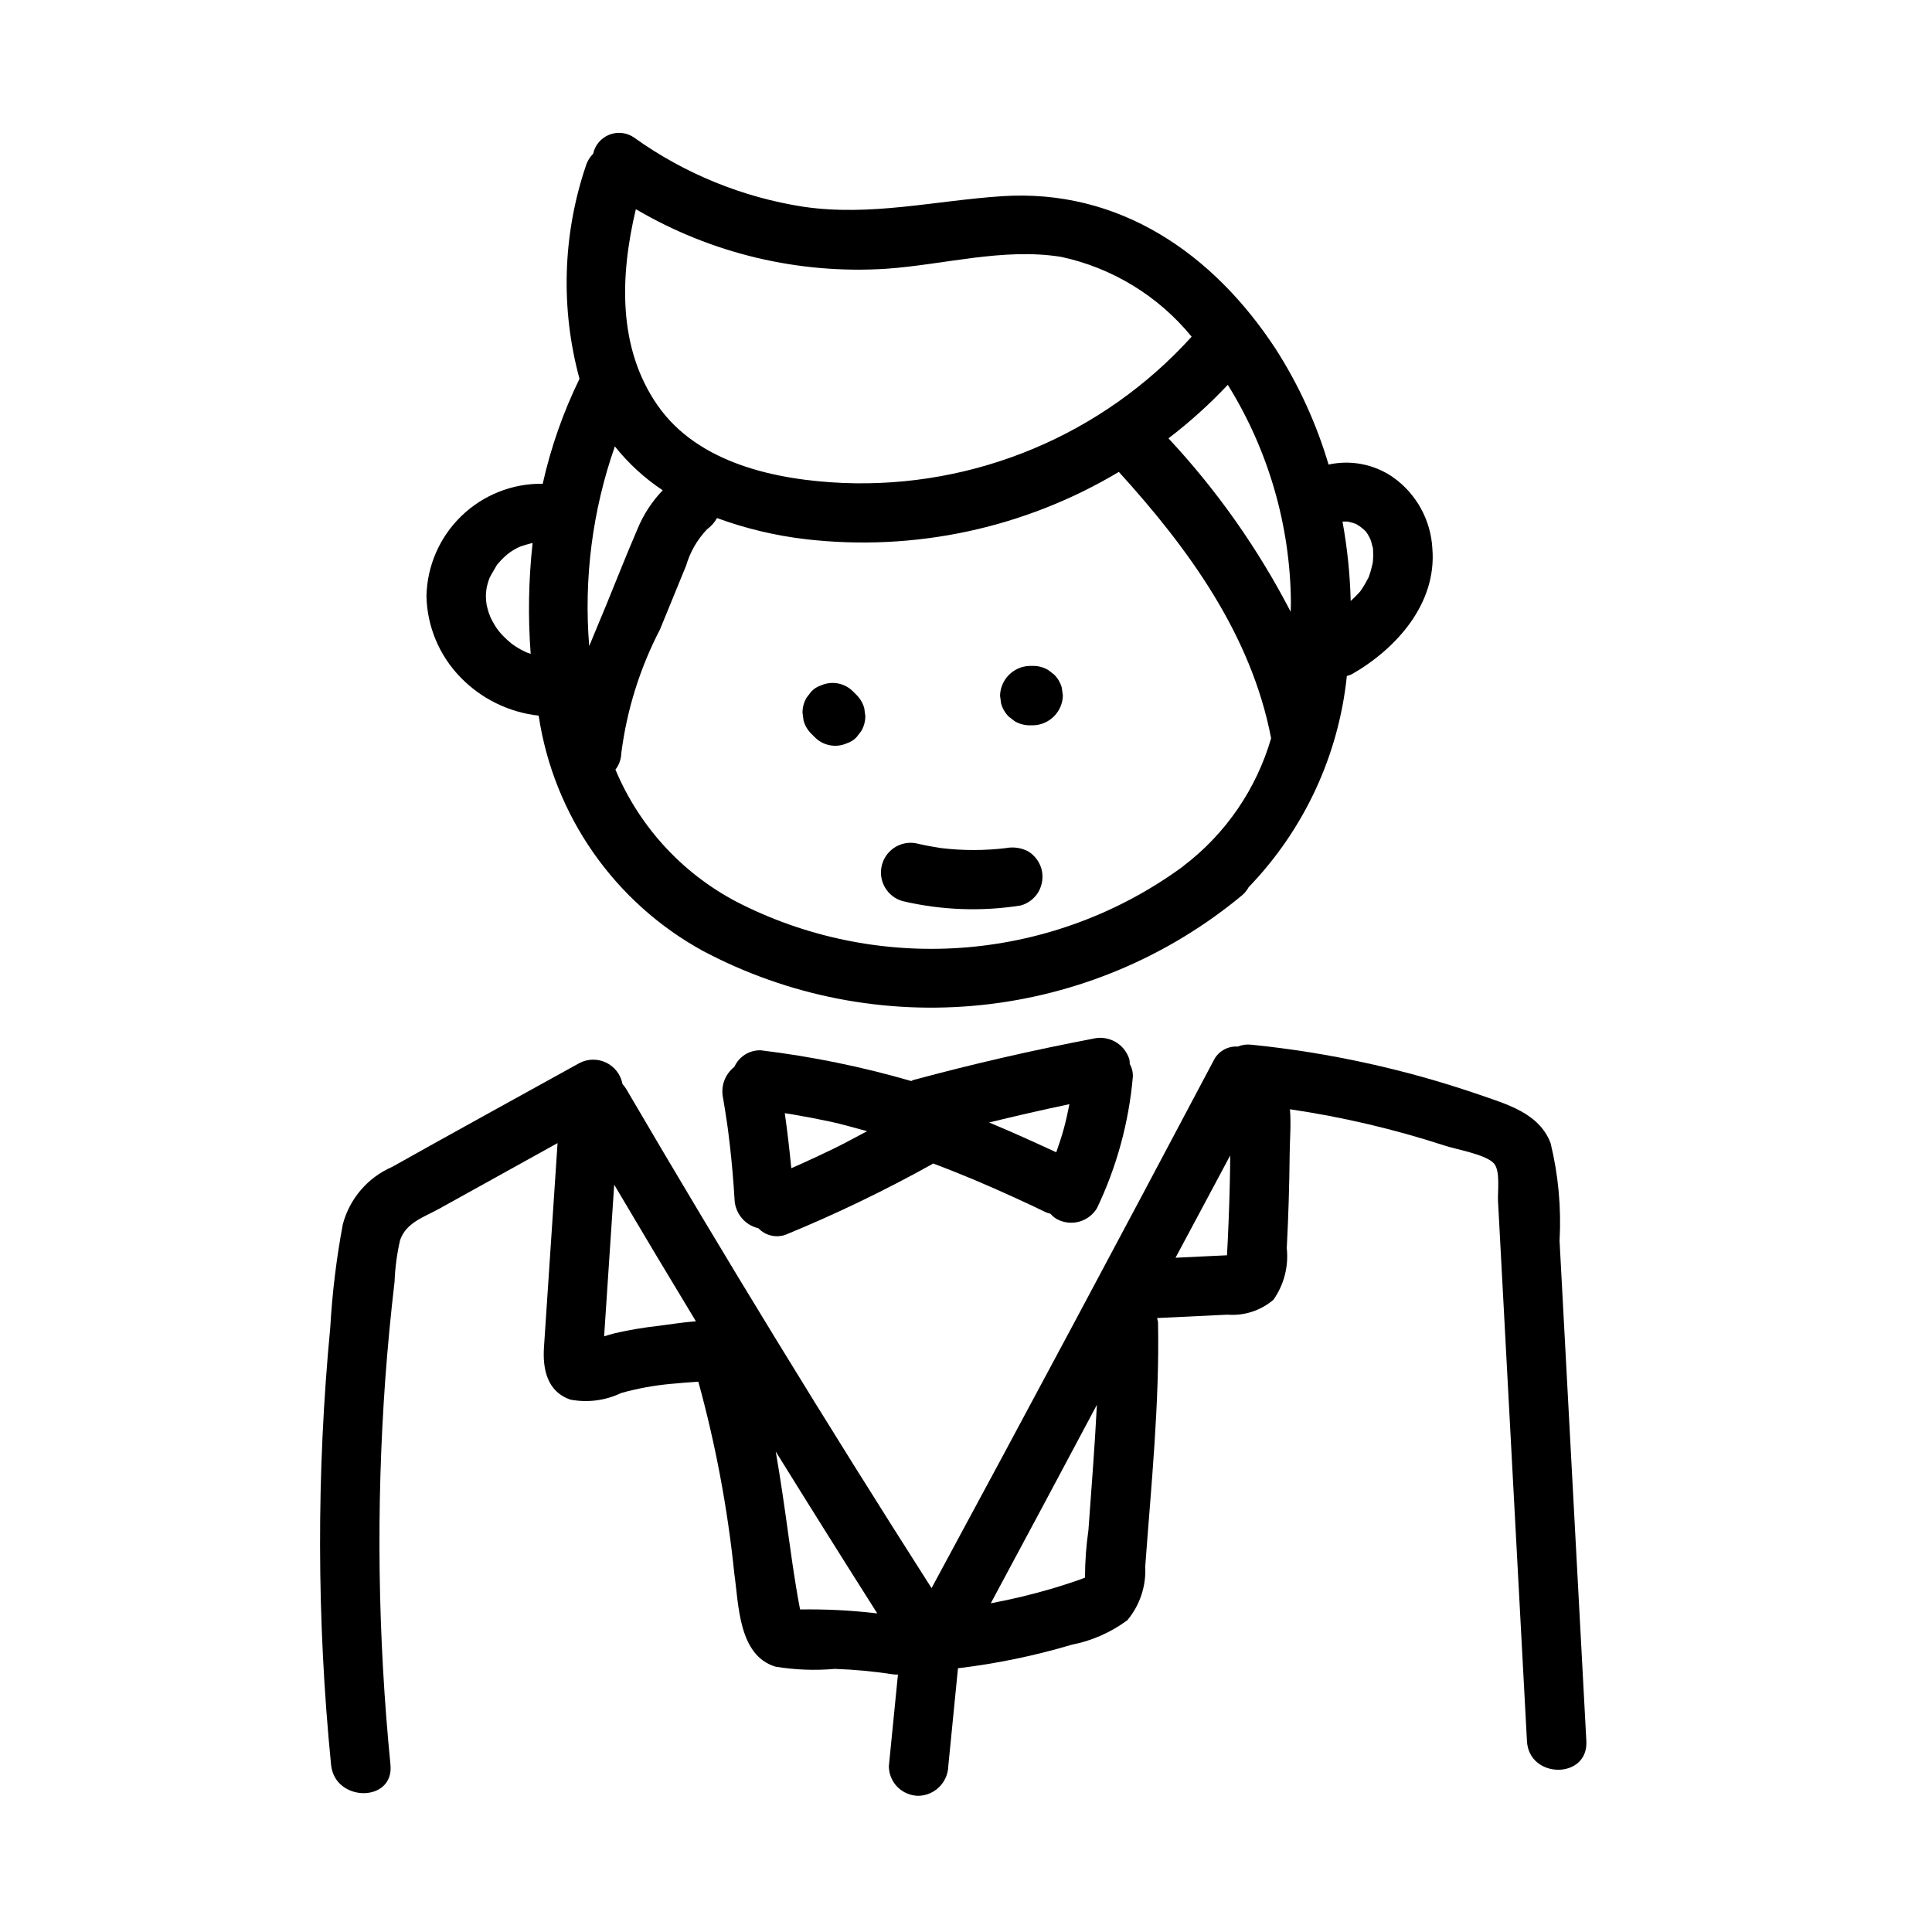 <?xml version="1.0" encoding="UTF-8"?>
<!-- Uploaded to: SVG Repo, www.svgrepo.com, Generator: SVG Repo Mixer Tools -->
<svg fill="#000000" width="800px" height="800px" version="1.1" viewBox="144 144 512 512" xmlns="http://www.w3.org/2000/svg">
 <g>
  <path d="m513.05 270.39c-4.965-3.383-11.102-4.566-16.965-3.277-3.203-10.824-7.926-21.141-14.02-30.645-16.582-25.328-41.512-42.543-72.598-40.469-17.684 1.18-34.68 5.394-52.484 2.801-16.168-2.496-31.527-8.754-44.836-18.27-1.922-1.391-4.414-1.711-6.629-0.855-2.211 0.855-3.84 2.769-4.332 5.09-0.926 0.918-1.602 2.055-1.965 3.305-6.125 18.191-6.695 37.793-1.645 56.312-4.324 8.859-7.598 18.195-9.75 27.816-8.031-0.109-15.777 2.969-21.551 8.555-5.773 5.586-9.098 13.227-9.258 21.258 0.18 8.051 3.406 15.73 9.027 21.496 5.512 5.688 12.836 9.273 20.707 10.145 3.981 26.461 20.102 49.539 43.578 62.379 22.613 11.977 48.277 16.961 73.73 14.316 25.449-2.644 49.539-12.801 69.207-29.172 0.668-0.586 1.227-1.289 1.648-2.074 14.684-15.223 23.844-34.93 26.016-55.969 0.43-0.102 0.855-0.242 1.262-0.422 11.844-6.766 22.578-18.723 21.402-33.297-0.398-7.629-4.289-14.648-10.547-19.023zm-229.58 46.473c-0.406-0.207-1.223-0.602-1.344-0.668-0.559-0.305-1.105-0.633-1.645-0.98-0.16-0.105-0.594-0.418-0.852-0.598h-0.004c-0.859-0.695-1.68-1.445-2.449-2.242-0.289-0.305-0.555-0.625-0.828-0.941-0.066-0.098-0.562-0.715-0.711-0.938-0.352-0.527-0.684-1.066-0.992-1.617-0.059-0.102-0.391-0.75-0.617-1.184-0.102-0.285-0.434-1.102-0.484-1.254-0.227-0.699-0.422-1.406-0.574-2.125-0.07-0.32-0.137-1.172-0.148-1.18-0.023-0.375-0.055-0.746-0.055-1.125 0-0.641 0.078-1.27 0.09-1.906-0.035 1.832 0.012 0.078 0.121-0.406 0.137-0.617 0.309-1.23 0.5-1.832 0.086-0.27 0.203-0.559 0.289-0.777 0.574-1.137 1.258-2.18 1.875-3.293l0.09-0.137 0.238-0.285c0.484-0.562 0.992-1.102 1.527-1.621 0.34-0.324 0.695-0.629 1.051-0.934 0.164-0.125 0.531-0.414 0.82-0.602 0.527-0.344 1.07-0.668 1.625-0.969 0.141-0.078 0.66-0.301 0.945-0.43 1.004-0.344 2.004-0.637 3.043-0.891l0.117-0.031 0.059 0.004-0.012-0.004c-1.074 9.762-1.246 19.598-0.508 29.391l-0.016-0.004c-0.129-0.043-0.789-0.293-1.152-0.422zm29.035-117.43c20.051 11.789 43.18 17.289 66.391 15.789 15.254-1.07 30.898-5.59 46.227-3.164v-0.004c13.629 2.91 25.855 10.379 34.672 21.172-23.535 26.004-57.406 40.207-92.449 38.762-17.633-0.781-38.297-5.133-49.027-20.488-10.734-15.348-9.969-34.547-5.812-52.066zm-12.359 115.79c-1.465-17.922 0.852-35.953 6.801-52.926 3.59 4.519 7.867 8.441 12.68 11.629-2.859 2.984-5.133 6.481-6.699 10.301-2.856 6.621-5.496 13.34-8.227 20.012-1.496 3.652-3.059 7.305-4.555 10.984zm157.57 58.195c-0.094 0.066-0.156 0.148-0.246 0.215v0.004c-16.656 12.199-36.34 19.598-56.91 21.391-20.566 1.793-41.234-2.09-59.75-11.227-15.199-7.484-27.176-20.219-33.711-35.852 0.961-1.238 1.504-2.75 1.551-4.312 1.453-11.449 4.922-22.551 10.238-32.789l6.941-16.953c1.051-3.606 2.953-6.906 5.543-9.625 1.09-0.789 1.992-1.805 2.644-2.981 7.582 2.781 15.469 4.66 23.492 5.602 28.875 3.348 58.047-2.922 83-17.832 18.461 20.309 35.098 43.18 40.352 70.582-3.902 13.445-12.012 25.285-23.145 33.777zm28.328-67.297c-8.648-16.723-19.547-32.188-32.387-45.957 5.621-4.289 10.879-9.035 15.723-14.184 10.746 17.293 16.535 37.203 16.727 57.562 0.012 0.848-0.059 1.727-0.062 2.578zm21.789-13.238c-0.031 0.18-0.062 0.359-0.102 0.539v0.004c-0.25 1.164-0.578 2.312-0.984 3.434l-0.066 0.199c-0.051 0.086-0.094 0.152-0.176 0.297-0.262 0.469-0.5 0.949-0.773 1.414-0.324 0.555-0.668 1.098-1.031 1.629l-0.258 0.363h0.004c-0.789 0.879-1.625 1.719-2.5 2.512-0.176-7.059-0.902-14.094-2.168-21.043 0.434-0.004 0.863-0.027 1.297-0.008 0.07 0.004 0.047 0 0.105 0 0.43 0.133 0.883 0.203 1.312 0.336 0.266 0.082 0.527 0.172 0.789 0.27 0.098 0.035 0.043 0.016 0.094 0.031 0.328 0.199 0.652 0.426 0.785 0.508l0.379 0.242c0.211 0.172 0.598 0.473 0.699 0.57 0.133 0.125 0.461 0.406 0.75 0.695 0.023 0.031 0 0 0.027 0.039 0.164 0.227 0.316 0.461 0.461 0.699 0.254 0.414 0.469 0.848 0.684 1.281 0.051 0.137 0.117 0.316 0.191 0.551 0.16 0.508 0.254 1.035 0.41 1.539 0.023 0.082 0.059 0.168 0.098 0.246-0.008 0.062-0.012 0.125-0.008 0.188 0.031 0.645 0.07 1.281 0.062 1.926-0.008 0.516-0.07 1.027-0.082 1.543z"/>
  <path d="m373.04 331.67c-0.363-1.316-1.059-2.512-2.023-3.477l-0.902-0.902c-2.238-2.301-5.676-2.953-8.602-1.625-0.969 0.312-1.844 0.875-2.531 1.625l-1.23 1.594c-0.707 1.207-1.078 2.578-1.078 3.973l0.281 2.094c0.363 1.312 1.062 2.512 2.027 3.473l0.902 0.902c2.234 2.305 5.676 2.953 8.598 1.629 0.973-0.312 1.844-0.875 2.535-1.629l1.23-1.594c0.707-1.203 1.074-2.574 1.074-3.973z"/>
  <path d="m425.39 326.25c-0.363-1.312-1.062-2.508-2.027-3.473l-1.594-1.23h0.004c-1.207-0.707-2.578-1.078-3.977-1.074h-0.902c-4.297 0.113-7.754 3.574-7.871 7.871l0.281 2.094c0.363 1.312 1.062 2.512 2.023 3.473l1.594 1.23c1.207 0.707 2.578 1.078 3.973 1.074h0.902c4.301-0.113 7.758-3.57 7.875-7.871z"/>
  <path d="m420 374.28c-0.555-1.977-1.852-3.664-3.617-4.707-1.832-0.93-3.922-1.211-5.93-0.797l0.426-0.059c-5.828 0.727-11.719 0.734-17.551 0.023-1.984-0.309-3.961-0.648-5.918-1.113-4.188-1.145-8.512 1.316-9.664 5.5-1.156 4.188 1.297 8.52 5.481 9.68 10.25 2.41 20.875 2.801 31.273 1.156 1.98-0.547 3.668-1.844 4.707-3.617 1.051-1.84 1.336-4.019 0.793-6.066z"/>
  <path d="m443.39 425.96c0.008-0.398-0.023-0.797-0.09-1.191-1.25-4.121-5.508-6.539-9.684-5.496-16.004 3.055-31.879 6.707-47.617 10.957-0.184 0.051-0.328 0.195-0.508 0.262v-0.004c-13.051-3.789-26.387-6.512-39.879-8.148-3.008-0.086-5.769 1.645-7 4.391-2.523 1.969-3.684 5.219-2.977 8.344 0.398 2.348 0.77 4.699 1.109 7.055 0.066 0.461 0.129 0.922 0.191 1.383l0.098 0.77c0.145 1.133 0.281 2.269 0.41 3.402 0.535 4.731 0.945 9.477 1.223 14.23 0.168 3.656 2.746 6.754 6.309 7.582 1.848 1.941 4.664 2.621 7.195 1.73 13.332-5.473 26.328-11.734 38.922-18.75 0.07-0.039 0.117-0.109 0.184-0.152 1.539 0.594 3.082 1.168 4.613 1.777 1.508 0.602 3.008 1.211 4.508 1.828 0.75 0.309 1.496 0.625 2.246 0.934l0.059 0.023 0.941 0.402c5.969 2.555 11.875 5.242 17.719 8.066 0.336 0.117 0.68 0.219 1.023 0.301 0.445 0.527 0.969 0.98 1.551 1.34 3.762 2.137 8.543 0.887 10.773-2.82 5.227-10.934 8.445-22.715 9.504-34.785 0.062-1.199-0.223-2.391-0.824-3.43zm-78.18 22.309c-2.93 1.426-5.879 2.805-8.852 4.148-0.883 0.398-1.773 0.785-2.66 1.176-0.473-4.875-1.027-9.738-1.719-14.586 0.738 0.117 1.477 0.227 2.215 0.352 3.293 0.559 6.574 1.184 9.84 1.883 3.293 0.703 6.516 1.684 9.773 2.531-2.867 1.492-5.688 3.078-8.598 4.492zm62.195-11.652c-0.422 2.172-0.895 4.336-1.477 6.469-0.582 2.121-1.273 4.211-2.012 6.281-5.891-2.719-11.793-5.41-17.789-7.898 7.066-1.73 14.16-3.348 21.277-4.852z"/>
  <path d="m557.3 472.77c0.48-8.688-0.32-17.395-2.383-25.848-3.082-8.031-11.738-10.316-19.141-12.902-19.488-6.68-39.676-11.098-60.172-13.164-1.207-0.141-2.434 0.027-3.559 0.496-2.75-0.191-5.332 1.336-6.492 3.836-24.691 46.668-49.586 93.23-74.68 139.68-27.82-43.539-54.777-87.609-80.883-132.21-0.293-0.492-0.641-0.957-1.027-1.383-0.457-2.488-2.082-4.606-4.367-5.691s-4.949-1.008-7.168 0.207c-16.508 9.152-33.066 18.211-49.52 27.457h-0.004c-6.441 2.805-11.25 8.402-13.051 15.195-1.691 9.016-2.801 18.129-3.324 27.289-3.676 38.562-3.609 77.391 0.207 115.94 0.973 9.992 16.73 10.094 15.742 0-3.356-33.941-3.82-68.105-1.379-102.12 0.633-8.645 1.453-17.27 2.465-25.879v-0.004c0.141-3.715 0.633-7.414 1.469-11.039 1.633-4.684 6.34-6.074 10.32-8.281 10.469-5.805 20.938-11.609 31.406-17.414l-3.598 54.102c-0.383 5.769 0.824 11.816 7.055 13.891v-0.004c4.555 0.855 9.258 0.234 13.434-1.773 4.266-1.188 8.629-1.992 13.039-2.398 2.453-0.242 4.914-0.426 7.371-0.594h0.004c4.582 16.652 7.769 33.652 9.535 50.832 1.199 8.289 1.074 21.672 10.879 24.684 5.203 0.863 10.492 1.066 15.746 0.602 5.164 0.168 10.312 0.645 15.418 1.438 0.441 0.051 0.883 0.074 1.324 0.066-0.801 8.086-1.602 16.172-2.406 24.258 0 2.09 0.832 4.09 2.305 5.566 1.484 1.465 3.484 2.293 5.566 2.305 4.301-0.113 7.762-3.57 7.875-7.871 0.855-8.645 1.715-17.289 2.57-25.934 10.207-1.215 20.297-3.305 30.148-6.234 5.336-1.043 10.375-3.262 14.742-6.5 3.32-3.984 5.012-9.074 4.734-14.254 1.574-21.492 3.812-43.121 3.391-64.691-0.055-0.383-0.141-0.762-0.254-1.129 6.219-0.297 12.438-0.594 18.652-0.895 4.43 0.352 8.82-1.074 12.195-3.961 2.793-3.981 4.047-8.84 3.523-13.672 0.434-8.359 0.691-16.723 0.77-25.098 0.031-3.344 0.406-7.633 0.074-11.703h0.004c13.965 2.059 27.734 5.297 41.156 9.676 3.082 1.012 10.809 2.297 12.918 4.699 1.727 1.961 0.93 7.508 1.062 9.957l1.59 29.672 6.078 113.45c0.539 10.078 16.289 10.141 15.742 0-2.367-44.215-4.734-88.434-7.106-132.65zm-238.68 22.582c-3.961 0.434-7.898 1.098-11.781 1.992-0.926 0.227-1.824 0.531-2.738 0.797l0.074-1.141c0.18-2.691 0.359-5.379 0.535-8.07 0.371-5.602 0.746-11.207 1.117-16.809 0.312-4.723 0.629-9.445 0.941-14.168 7.152 12.109 14.371 24.176 21.652 36.203-3.441 0.25-6.875 0.836-9.801 1.195zm37.418 75.172h-0.008c-0.398-1.93-0.715-3.883-1.035-5.82-0.75-4.539-1.398-9.098-2.027-13.656-1.031-7.469-2.09-14.953-3.391-22.379 8.895 14.348 17.867 28.652 26.914 42.906l0.004-0.004c-6.785-0.805-13.621-1.156-20.457-1.047zm76.41-21.051c-0.598 4.152-0.902 8.34-0.91 12.535l0.031 0.066c-0.781 0.332-1.59 0.602-2.394 0.879-2.019 0.695-4.051 1.348-6.098 1.965-5.434 1.605-10.945 2.93-16.512 3.973 9.41-17.512 18.785-35.047 28.121-52.598-0.551 11.07-1.449 22.133-2.238 33.18zm37.555-96.727c-0.098 6.66-0.309 13.32-0.633 19.977-0.062 1.316-0.133 2.629-0.207 3.941-1.645 0.078-3.289 0.156-4.934 0.234-2.902 0.141-5.805 0.277-8.703 0.418 4.816-9.043 9.691-18.055 14.492-27.109-0.012 0.848-0.004 1.695-0.016 2.539z"/>
 </g>
</svg>
